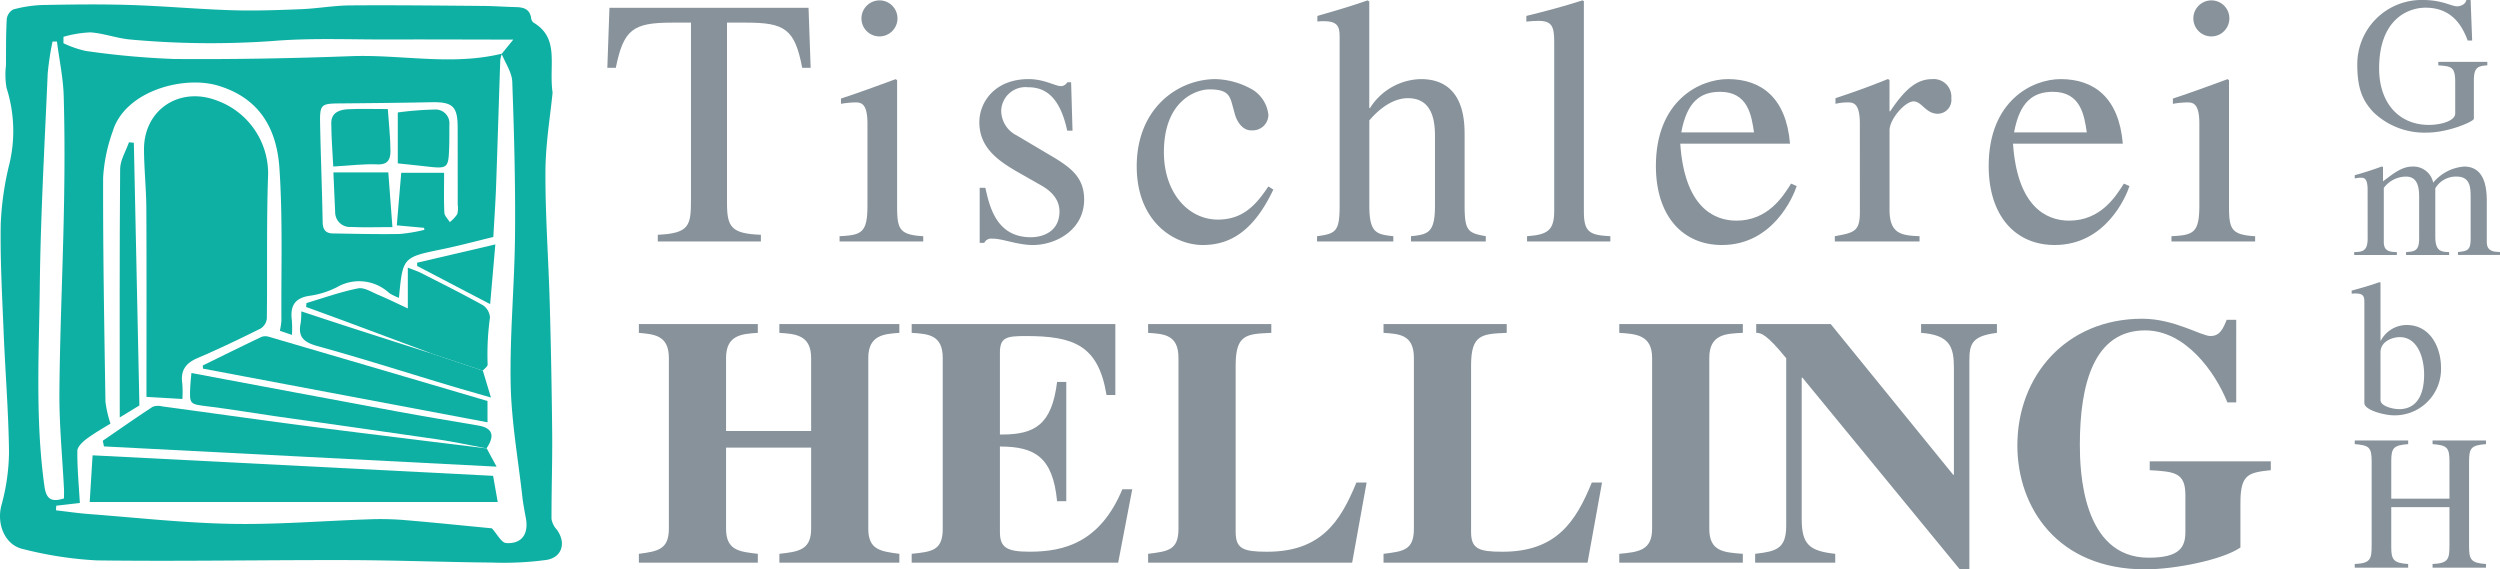 <svg xmlns="http://www.w3.org/2000/svg" xmlns:xlink="http://www.w3.org/1999/xlink" width="337.58" height="76.881" viewBox="0 0 337.58 76.881">
  <defs>
    <clipPath id="clip-path">
      <rect id="Rechteck_410" data-name="Rechteck 410" width="337.58" height="76.881" fill="none"/>
    </clipPath>
  </defs>
  <g id="Gruppe_365" data-name="Gruppe 365" transform="translate(0 0)">
    <g id="Gruppe_364" data-name="Gruppe 364" transform="translate(0 0)" clip-path="url(#clip-path)">
      <path id="Pfad_3136" data-name="Pfad 3136" d="M88.921,32.429H75v-.906c4.337-.191,4.48-1.287,4.48-4.815V2.878H76.909c-5.243,0-6.53.906-7.578,6.1H68.187l.286-8.1H95.355l.286,8.1H94.5c-1-5.243-2.336-6.1-7.578-6.1H84.346V27.234c0,3.241.571,4.147,4.575,4.29Z" transform="translate(13.823 0.178)" fill="#87929b"/>
      <path id="Pfad_3137" data-name="Pfad 3137" d="M94.26,31.884c2.954-.143,3.765-.429,3.765-4.147V16.68c0-2.812-.906-2.86-1.668-2.86a12.333,12.333,0,0,0-1.906.19V13.3c2.479-.811,4.91-1.716,7.387-2.622l.191.143v16.92c0,3.146.238,3.957,3.528,4.147V32.6H94.26ZM99.6.045a2.422,2.422,0,0,1,2.479,2.431,2.431,2.431,0,0,1-4.863,0A2.439,2.439,0,0,1,99.6.045" transform="translate(19.109 0.009)" fill="#87929b"/>
      <path id="Pfad_3138" data-name="Pfad 3138" d="M121.819,15.841c-1.049-4.861-3.193-5.862-5.291-5.862a3.288,3.288,0,0,0-3.621,3.1,3.739,3.739,0,0,0,2.048,3.383l5.148,3.05c2.336,1.43,4,2.765,4,5.624,0,4.147-3.861,6.15-6.911,6.15-2.144,0-4.194-.906-5.529-.859a1.023,1.023,0,0,0-1.049.572H110V23.562h.763c.572,2.526,1.477,6.673,6.148,6.673,1.62,0,3.861-.763,3.861-3.479,0-1.525-.954-2.669-2.479-3.528l-2.764-1.572c-2.955-1.668-5.577-3.431-5.577-6.959,0-2.67,2.051-5.815,6.673-5.815,2.1,0,3.576.954,4.385.954a1.035,1.035,0,0,0,.811-.524h.524l.19,6.53Z" transform="translate(22.29 1.8)" fill="#87929b"/>
      <path id="Pfad_3139" data-name="Pfad 3139" d="M146.067,23.8c-2.574,5.434-5.671,7.483-9.533,7.483-3.813,0-8.912-3.1-8.912-10.628,0-7.818,5.529-11.773,10.677-11.773a10.634,10.634,0,0,1,5.051,1.478A4.569,4.569,0,0,1,145.4,13.7a2.105,2.105,0,0,1-2.193,2.1c-1.239.1-2.049-1.145-2.336-2.193l-.285-1.049c-.381-1.43-.619-2.288-3.146-2.288-1.763,0-6.148,1.477-6.148,8.483,0,5.481,3.289,9.1,7.293,9.1,3.431,0,5.195-2.048,6.815-4.479Z" transform="translate(25.872 1.8)" fill="#87929b"/>
      <path id="Pfad_3140" data-name="Pfad 3140" d="M170.651,32.6h-10.1v-.714c2.336-.238,3.241-.477,3.241-4.147V18.3c0-3.193-1.049-5.051-3.671-5.051-1.382,0-3.241.714-5.195,3V27.737c0,3.67.906,3.909,3.24,4.147V32.6h-10.3v-.714c2.575-.334,3.051-.668,3.051-4.147V5.287c0-1.429,0-2.43-2.1-2.43a4.879,4.879,0,0,0-.906.048V2.142c2.146-.619,4.48-1.287,6.769-2.1l.238.144V14.581h.1a8.314,8.314,0,0,1,6.863-3.908c5.863,0,5.91,5.672,5.91,7.578v9.485c0,3.479.476,3.718,2.86,4.147Z" transform="translate(29.977 0.009)" fill="#87929b"/>
      <path id="Pfad_3141" data-name="Pfad 3141" d="M171.46,31.884c2.813-.191,3.67-.811,3.67-3.433V5.717c0-2.146-.285-2.908-2.144-2.908-.619,0-1.048.048-1.62.1V2.141c2.526-.619,5.053-1.286,7.578-2.1l.19.1V28.6c0,2.764.811,3.145,3.575,3.288V32.6H171.46Z" transform="translate(34.74 0.009)" fill="#87929b"/>
      <path id="Pfad_3142" data-name="Pfad 3142" d="M204.924,23.323c-.476,1.478-3.24,7.961-10.1,7.961-5.291,0-8.913-3.909-8.913-10.677,0-8.818,5.91-11.725,9.724-11.725,4.479,0,7.865,2.478,8.388,8.722H189.2c.572,8.436,4.432,10.39,7.578,10.39,4.241,0,6.291-3.241,7.387-5Zm-5.767-7.244c-.333-2.288-.809-5.481-4.575-5.481-2.622,0-4.48,1.287-5.243,5.481Z" transform="translate(37.688 1.8)" fill="#87929b"/>
      <path id="Pfad_3143" data-name="Pfad 3143" d="M209.379,14.887c0-2.812-.906-2.86-1.668-2.86a7.212,7.212,0,0,0-1.621.191v-.763c2.336-.763,4.719-1.621,7.054-2.574l.239.1v4.242h.1c2.241-3.384,3.861-4.337,5.672-4.337a2.379,2.379,0,0,1,2.574,2.574,1.863,1.863,0,0,1-1.811,2.1c-1.668,0-2.146-1.668-3.288-1.668s-3.241,2.384-3.241,3.909V26.516c0,3.289,1.62,3.479,4.051,3.576v.714H206v-.714c2.622-.477,3.384-.621,3.384-3.289Z" transform="translate(41.76 1.8)" fill="#87929b"/>
      <path id="Pfad_3144" data-name="Pfad 3144" d="M242.287,23.323c-.476,1.478-3.24,7.961-10.1,7.961-5.291,0-8.913-3.909-8.913-10.677,0-8.818,5.91-11.725,9.724-11.725,4.479,0,7.865,2.478,8.388,8.722H226.559c.573,8.436,4.432,10.39,7.578,10.39,4.241,0,6.291-3.241,7.387-5Zm-5.767-7.244c-.333-2.288-.809-5.481-4.575-5.481-2.622,0-4.48,1.287-5.243,5.481Z" transform="translate(45.262 1.8)" fill="#87929b"/>
      <path id="Pfad_3145" data-name="Pfad 3145" d="M243.794,31.884c2.955-.143,3.766-.429,3.766-4.147V16.68c0-2.812-.906-2.86-1.668-2.86a12.334,12.334,0,0,0-1.906.19V13.3c2.479-.811,4.91-1.716,7.387-2.622l.191.143v16.92c0,3.146.238,3.957,3.528,4.147V32.6h-11.3ZM249.133.045a2.422,2.422,0,0,1,2.479,2.431,2.431,2.431,0,0,1-4.863,0A2.439,2.439,0,0,1,249.133.045" transform="translate(49.423 0.009)" fill="#87929b"/>
      <path id="Pfad_3146" data-name="Pfad 3146" d="M282.216,8.821c-1.141.1-1.816.155-1.816,2v5.215c0,.363-3.451,1.868-6.3,1.868a9.943,9.943,0,0,1-7.29-2.776c-1.375-1.5-2.153-3.036-2.153-6.435A8.677,8.677,0,0,1,273.526,0c2.62,0,3.814.856,4.644.856.207,0,1.063-.13,1.218-.856h.573l.207,5.474h-.6c-.7-1.868-2.049-4.436-5.682-4.436-2.464,0-6.279,1.635-6.279,8.2,0,4.7,2.7,7.628,6.721,7.628,1.763,0,3.554-.6,3.554-1.531v-4.2c0-2.154-.52-2.179-2.284-2.309V8.354h6.616Z" transform="translate(53.652 0)" fill="#87929b"/>
      <path id="Pfad_3147" data-name="Pfad 3147" d="M266.123,21.868c0-1.635-.493-1.661-.908-1.661a3.255,3.255,0,0,0-.83.1v-.44c1.218-.337,2.438-.726,3.632-1.168l.182.052V20.7c1.53-1.167,2.594-2,4-2a2.719,2.719,0,0,1,2.776,2.179,6.007,6.007,0,0,1,4.176-2.179c2.7,0,3.062,2.7,3.062,4.618v5.344c0,.571-.026,1.349,1.115,1.531l.675.052v.39h-5.682v-.39c1.3-.155,1.713-.207,1.713-1.868V22.906c0-1.323-.026-2.854-1.894-2.854a3.242,3.242,0,0,0-2.879,1.583v6.537c0,1.972.8,2.051,1.868,2.076v.39h-5.812v-.39c1.168-.077,1.764-.155,1.764-1.841v-5.63c0-1.713-.441-2.724-1.791-2.724a3.764,3.764,0,0,0-2.983,1.531V28.9c0,1.272.856,1.324,1.764,1.349v.39h-5.76v-.39c1.038-.025,1.816-.077,1.816-1.816Z" transform="translate(53.582 3.791)" fill="#87929b"/>
      <path id="Pfad_3148" data-name="Pfad 3148" d="M265.74,34.532c0-.778,0-1.323-1.143-1.323a4.334,4.334,0,0,0-.571.025v-.415c1.247-.337,2.518-.7,3.763-1.141l.13.052v7.836h.052a3.94,3.94,0,0,1,3.5-2.1c3.139,0,4.618,2.984,4.618,5.76a6.243,6.243,0,0,1-6.331,6.435c-1.3,0-4.02-.7-4.02-1.661Zm2.179,13.05c0,.908,1.84,1.245,2.49,1.245,2.984,0,3.4-2.931,3.4-4.644,0-2.413-.933-5.084-3.3-5.084-.831,0-2.49.467-2.593,1.945Z" transform="translate(53.525 6.422)" fill="#87929b"/>
      <path id="Pfad_3149" data-name="Pfad 3149" d="M264.372,66.133c2.178-.1,2.283-.674,2.283-2.62V52.279c0-1.92-.363-2.178-2.283-2.334v-.493h7.213v.493c-1.972.156-2.284.493-2.284,2.334v5.033h7.861V52.279c0-1.92-.363-2.178-2.283-2.334v-.493h7.213v.493c-1.972.156-2.284.493-2.284,2.334V63.8c0,1.713.26,2.206,2.284,2.334v.493h-7.213v-.493c2.179-.1,2.283-.674,2.283-2.62v-5.06H269.3V63.8c0,1.713.26,2.206,2.284,2.334v.493h-7.213Z" transform="translate(53.595 10.025)" fill="#87929b"/>
      <path id="Pfad_3150" data-name="Pfad 3150" d="M106.9,68.6H90.7V67.408c2.526-.286,4.29-.476,4.29-3.383V53.062H83.5V64.025c0,2.907,1.764,3.1,4.29,3.383V68.6H71.727V67.408c2.526-.333,4.051-.571,4.051-3.383V40.955c0-3.1-2.049-3.193-4.051-3.383V36.38H87.789v1.192c-2.1.143-4.29.238-4.29,3.383v9.867H94.987V40.955c0-3.145-2.194-3.24-4.29-3.383V36.38H106.9v1.192c-2.049.143-4.194.285-4.194,3.383V64.025c0,2.859,1.667,3.05,4.194,3.383Z" transform="translate(14.541 7.375)" fill="#87929b"/>
      <path id="Pfad_3151" data-name="Pfad 3151" d="M102.356,36.38h27.5v9.581h-1.192c-1.1-6.768-4.48-7.96-10.915-7.96-2.621,0-3.478.19-3.478,2.239V51.3h.237c4.433,0,6.769-1.287,7.483-7.1h1.24V60.307h-1.24c-.571-5.958-3-7.387-7.72-7.387V64.453c0,2.1.906,2.67,4,2.67,4.671,0,9.533-1.24,12.536-8.436h1.334L130.239,68.6H102.356V67.408c2.717-.285,4.194-.428,4.194-3.383V40.955c0-3.145-2-3.24-4.194-3.383Z" transform="translate(20.75 7.375)" fill="#87929b"/>
      <path id="Pfad_3152" data-name="Pfad 3152" d="M156.451,68.6H128.9V67.408c2.669-.333,4.1-.476,4.1-3.383V40.955c0-3.145-1.954-3.24-4.1-3.383V36.38h16.634v1.192c-3.336.143-4.813.19-4.813,4.385v22.5c0,2.289,1.048,2.669,4.242,2.669,7.2,0,9.866-3.956,12.059-9.34h1.382Z" transform="translate(26.132 7.375)" fill="#87929b"/>
      <path id="Pfad_3153" data-name="Pfad 3153" d="M182.879,68.6H155.331V67.408c2.669-.333,4.1-.476,4.1-3.383V40.955c0-3.145-1.954-3.24-4.1-3.383V36.38h16.634v1.192c-3.336.143-4.813.19-4.813,4.385v22.5c0,2.289,1.048,2.669,4.242,2.669,7.2,0,9.866-3.956,12.059-9.34h1.382Z" transform="translate(31.49 7.375)" fill="#87929b"/>
      <path id="Pfad_3154" data-name="Pfad 3154" d="M198.481,68.6H181.8V67.408c2.574-.238,4.433-.428,4.433-3.383V40.955c0-3.145-2.241-3.24-4.433-3.383V36.38h16.682v1.192c-2.241.1-4.528.143-4.528,3.383V64.025c0,3.05,1.906,3.192,4.528,3.383Z" transform="translate(36.855 7.375)" fill="#87929b"/>
      <path id="Pfad_3155" data-name="Pfad 3155" d="M197.054,67.408c2.86-.333,4.194-.668,4.194-3.813V41c-2.669-3.289-3.431-3.433-4.051-3.433V36.38h10.056l16.539,20.351h.1V42.29c0-2.86-.571-4.433-4.432-4.719V36.38H229.7v1.191c-3.433.429-3.719,1.525-3.719,3.814V69.457h-1.334L203.44,43.624h-.1V62.69c0,3.431,1,4.337,4.527,4.718V68.6H197.054Z" transform="translate(39.948 7.375)" fill="#87929b"/>
      <path id="Pfad_3156" data-name="Pfad 3156" d="M260.714,56.233c-2.955.333-4.1.477-4.1,4.385v6.053c-2.288,1.62-8.722,2.955-12.869,2.955-11.915,0-17.253-8.437-17.253-16.73,0-9.39,6.577-17.111,16.872-17.111,4.29,0,7.96,2.336,9.2,2.336,1.287,0,1.716-1,2.193-2.193h1.288V47.081h-1.192c-1.669-4.147-5.672-9.723-11.106-9.723-6.911,0-8.817,7.245-8.817,15.443,0,3.383.285,15.252,9.293,15.252,4.2,0,4.958-1.43,4.958-3.479v-5c0-3.05-1.525-3.145-4.815-3.336V55.041h16.349Z" transform="translate(45.916 7.254)" fill="#87929b"/>
      <path id="Pfad_3157" data-name="Pfad 3157" d="M74.616,12.41c-.295,3.051-.945,6.85-.965,10.65-.029,5.9.413,11.811.579,17.719q.247,8.786.331,17.574c.035,3.874-.1,7.749-.09,11.623a2.788,2.788,0,0,0,.7,1.424c1.3,1.738.776,3.754-1.38,4.106a43.191,43.191,0,0,1-7.353.358c-6.533-.064-13.064-.318-19.6-.334-11.248-.026-22.5.189-33.744.04a50.644,50.644,0,0,1-9.984-1.533C.635,73.5-.453,70.65.174,68.206a28.183,28.183,0,0,0,1.045-7.25C1.152,55.466.7,49.982.48,44.493.284,39.7.017,34.9.1,30.117a40.46,40.46,0,0,1,1.187-8.156,19.133,19.133,0,0,0-.4-10.179A10.416,10.416,0,0,1,.808,8.733C.819,6.656.795,4.577.91,2.5a1.728,1.728,0,0,1,.867-1.319A17.1,17.1,0,0,1,5.756.575C9.7.5,13.64.448,17.577.572c4.561.143,9.113.564,13.674.707,3.129.1,6.271-.014,9.4-.14,2.217-.088,4.424-.493,6.637-.511C53.267.58,59.246.653,65.225.7c1.482.012,2.964.124,4.445.158,1.009.024,1.835.243,2.039,1.418a1.023,1.023,0,0,0,.308.659c3.6,2.132,2.064,5.679,2.6,9.474M67.741,7.179c.48-.593.961-1.185,1.57-1.933H68.264c-5.257-.007-10.514-.035-15.771-.016S41.974,5,36.761,5.441a118.851,118.851,0,0,1-19.034-.194c-1.849-.141-3.655-.841-5.5-.978a15.342,15.342,0,0,0-3.654.6l-.007.867a14.1,14.1,0,0,0,2.983,1.039A112.778,112.778,0,0,0,23.486,7.864c7.963.065,15.935-.084,23.895-.379,6.8-.253,13.633,1.322,20.405-.344a3.859,3.859,0,0,0-.232.865c-.2,5.688-.362,11.377-.568,17.064-.083,2.273-.245,4.545-.372,6.829-2.4.58-4.647,1.187-6.919,1.654-5.308,1.093-5.312,1.066-5.822,6.56a6.594,6.594,0,0,1-1.312-.641,5.979,5.979,0,0,0-7.12-.763,11.827,11.827,0,0,1-3.674,1.137c-2.051.308-2.6,1.467-2.354,3.327a15.944,15.944,0,0,1,.012,1.951c-.665-.227-1.159-.4-1.635-.559A9.161,9.161,0,0,0,38,43.185c-.047-6.857.192-13.734-.267-20.564-.351-5.215-2.576-9.447-8.292-11.162-4.647-1.394-12.549.7-14.217,6.165a22.317,22.317,0,0,0-1.3,6.261c-.024,10.084.155,20.167.315,30.25a15.337,15.337,0,0,0,.68,2.964c-.827.518-2.069,1.206-3.2,2.041-.55.407-1.268,1.082-1.274,1.642-.023,2.307.2,4.616.338,7.036l-3.186.366-.036.627c1.476.168,2.949.385,4.43.5,6.4.483,12.792,1.2,19.2,1.325,6.164.119,12.34-.4,18.511-.606a40.03,40.03,0,0,1,4.638.072c4.149.346,8.29.776,12.081,1.138.694.753,1.276,1.947,1.933,1.991,2.117.136,3.051-1.241,2.654-3.369-.18-.966-.366-1.934-.475-2.908-.569-5.067-1.479-10.129-1.576-15.207-.127-6.729.53-13.468.589-20.206.061-6.868-.123-13.741-.375-20.605-.047-1.266-.927-2.5-1.424-3.751M7.69,5.505l-.6.008a39.131,39.131,0,0,0-.648,4.3c-.413,9.568-.959,19.137-1.069,28.709-.1,9-.627,18.03.624,27.016.247,1.775.939,2.2,2.644,1.665,0-.421.018-.842,0-1.26-.218-4.363-.654-8.727-.619-13.088.066-8.215.453-16.427.61-24.643.1-5.109.117-10.223-.028-15.33-.07-2.467-.6-4.92-.915-7.38M59.968,23.23c0,1.859-.049,3.626.035,5.387.022.435.479.85.735,1.276a4.838,4.838,0,0,0,1.008-1.075,3.129,3.129,0,0,0,.061-1.281q0-5.2-.008-10.393c0-2.894-.669-3.5-3.578-3.44-4.141.085-8.284.124-12.425.161-2.423.022-2.622.155-2.574,2.672.085,4.448.266,8.893.346,13.341.018,1.005.386,1.527,1.368,1.543,3.007.049,6.015.126,9.02.075a22.2,22.2,0,0,0,3.353-.562c-.017-.091-.032-.182-.049-.273l-3.68-.332c.213-2.523.405-4.813.6-7.1Z" transform="translate(0 0.101)" fill="#0db0a3"/>
      <path id="Pfad_3158" data-name="Pfad 3158" d="M21.352,51.683,16.5,51.4c0-8.4.028-16.914-.016-25.429-.014-2.654-.3-5.309-.316-7.963-.025-5.406,4.819-8.591,9.909-6.6a10.474,10.474,0,0,1,6.85,9.95c-.229,6.483-.09,12.979-.172,19.467a1.83,1.83,0,0,1-.842,1.345c-2.808,1.394-5.636,2.76-8.519,3.989-1.607.684-2.312,1.684-2.057,3.418a15.019,15.019,0,0,1,.016,2.1" transform="translate(3.277 2.192)" fill="#0db0a3"/>
      <path id="Pfad_3159" data-name="Pfad 3159" d="M65.165,57.419H10.071c.124-1.994.249-4.027.39-6.3l54.083,2.769c.2,1.123.422,2.4.622,3.528" transform="translate(2.042 10.364)" fill="#0db0a3"/>
      <path id="Pfad_3160" data-name="Pfad 3160" d="M63.374,51.293c.375.694.749,1.389,1.34,2.481L11.7,51.042q-.079-.382-.161-.765c2.238-1.536,4.462-3.095,6.732-4.582a2.11,2.11,0,0,1,1.277-.058C25.578,46.451,31.6,47.3,37.632,48.1c5.239.693,10.487,1.329,15.73,1.983,3.357.419,6.715.824,10.073,1.236l-.061-.029" transform="translate(2.339 9.238)" fill="#0db0a3"/>
      <path id="Pfad_3161" data-name="Pfad 3161" d="M61.216,49.37,22.8,42.126l-.04-.423c2.63-1.289,5.256-2.588,7.9-3.85a1.53,1.53,0,0,1,1-.037q14.786,4.324,29.551,8.679Z" transform="translate(4.615 7.653)" fill="#0db0a3"/>
      <path id="Pfad_3162" data-name="Pfad 3162" d="M51.526,41.717q-5.544-2.067-11.089-4.134c-2.019-.751-4.045-1.484-6.068-2.225.016-.177.03-.352.046-.529,2.318-.686,4.608-1.509,6.967-1.981.819-.164,1.833.5,2.721.87,1.286.54,2.538,1.161,4,1.839V30.049c.747.3,1.292.47,1.794.726,2.793,1.422,5.6,2.819,8.337,4.341a2.174,2.174,0,0,1,.961,1.661,36.425,36.425,0,0,0-.315,6.346c.025.254-.423.557-.651.837l-6.706-2.243" transform="translate(6.967 6.091)" fill="#0db0a3"/>
      <path id="Pfad_3163" data-name="Pfad 3163" d="M61.449,52.069c-2.215-.414-4.421-.9-6.649-1.227-7.295-1.072-14.6-2.08-21.9-3.123-3.038-.435-6.065-.953-9.111-1.33-2.529-.314-2.541-.248-2.419-2.747.028-.548.094-1.1.153-1.762,9.289,1.738,18.5,3.475,27.711,5.177,3.678.68,7.368,1.292,11.055,1.918,1.881.32,2.253,1.345,1.088,3.062l.067.032" transform="translate(4.325 8.49)" fill="#0db0a3"/>
      <path id="Pfad_3164" data-name="Pfad 3164" d="M51.667,40.721l6.706,2.243c.309,1.028.619,2.058,1.092,3.629-2.47-.718-4.324-1.241-6.168-1.8-5.744-1.726-11.461-3.55-17.241-5.144-1.808-.5-2.693-1.192-2.282-3.109a11.468,11.468,0,0,0,.087-1.582c2.314.76,4.491,1.487,6.674,2.191q5.562,1.8,11.131,3.567" transform="translate(6.827 7.087)" fill="#0db0a3"/>
      <path id="Pfad_3165" data-name="Pfad 3165" d="M16.1,51.506l-2.654,1.622c0-11.487-.038-22.521.054-33.554.011-1.2.777-2.4,1.193-3.6l.657.065c.248,11.69.494,23.381.75,35.467" transform="translate(2.724 3.238)" fill="#0db0a3"/>
      <path id="Pfad_3166" data-name="Pfad 3166" d="M57.391,27.442c-.245,2.843-.457,5.281-.7,8.063-3.413-1.785-6.634-3.467-9.855-5.152V29.91l10.553-2.468" transform="translate(9.495 5.563)" fill="#0db0a3"/>
      <path id="Pfad_3167" data-name="Pfad 3167" d="M44.828,12.25c.14,2.036.352,3.863.356,5.69,0,.973-.269,1.839-1.724,1.776-1.887-.083-3.789.167-6,.291-.1-1.974-.255-3.91-.269-5.849-.012-1.442,1.111-1.832,2.271-1.887,1.72-.083,3.447-.022,5.362-.022" transform="translate(7.54 2.479)" fill="#0db0a3"/>
      <path id="Pfad_3168" data-name="Pfad 3168" d="M45.4,26.743c-2.037,0-3.807.063-5.569-.022a1.994,1.994,0,0,1-2.162-2.006c-.079-1.754-.156-3.507-.238-5.359h7.415c.182,2.42.357,4.758.554,7.387" transform="translate(7.589 3.924)" fill="#0db0a3"/>
      <path id="Pfad_3169" data-name="Pfad 3169" d="M44.661,19.57V12.694a43.5,43.5,0,0,1,4.968-.393,1.857,1.857,0,0,1,2,1.972c-.017.989.006,1.978-.025,2.966-.1,3.05-.142,3.08-3.225,2.728-1.21-.138-2.421-.26-3.715-.4" transform="translate(9.054 2.493)" fill="#0db0a3"/>
    </g>
  </g>
</svg>
